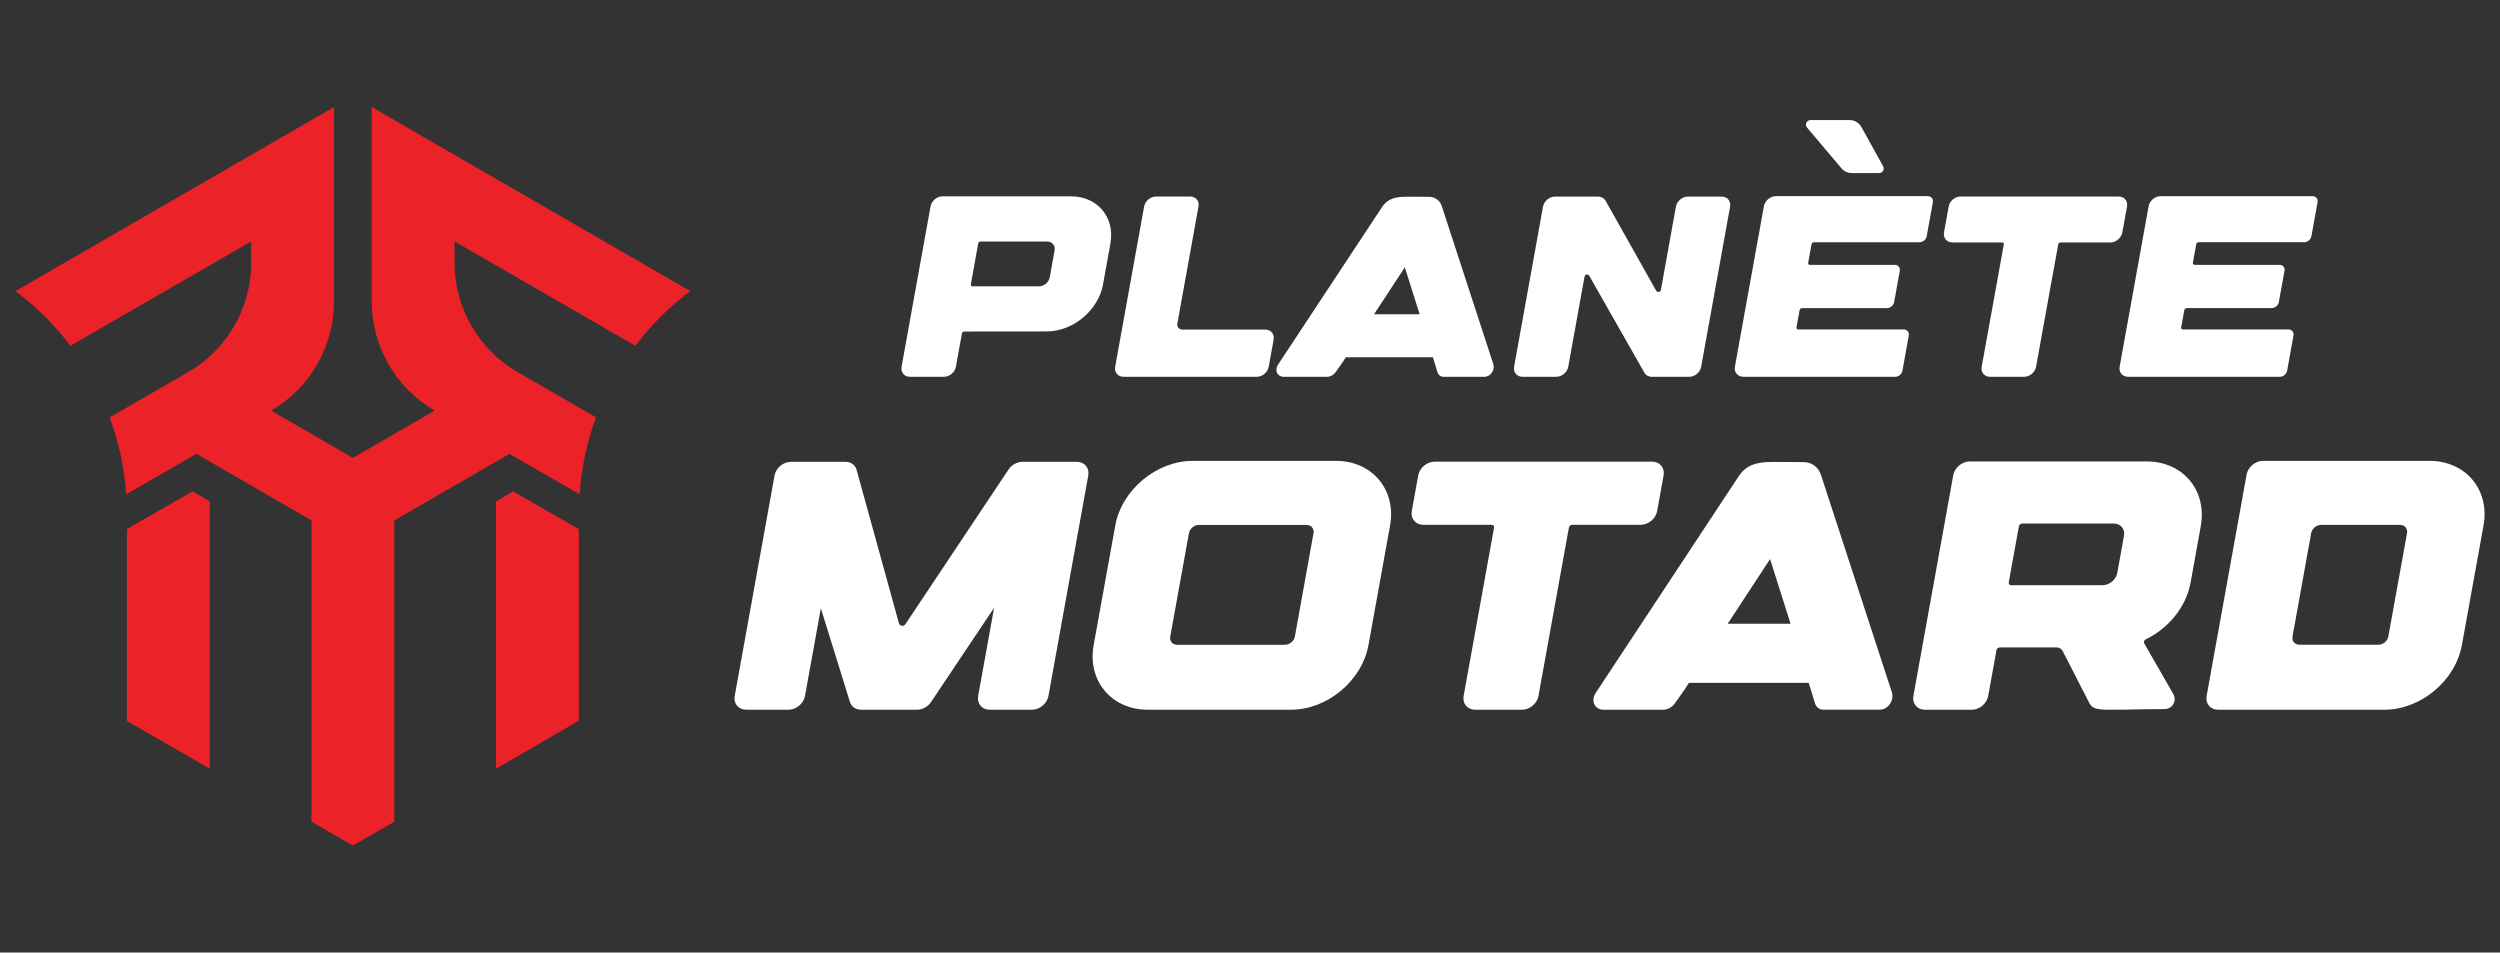 <?xml version="1.0" encoding="utf-8"?>
<!-- Generator: Adobe Illustrator 16.0.0, SVG Export Plug-In . SVG Version: 6.00 Build 0)  -->
<!DOCTYPE svg PUBLIC "-//W3C//DTD SVG 1.1//EN" "http://www.w3.org/Graphics/SVG/1.1/DTD/svg11.dtd">
<svg version="1.1" id="Calque_1" xmlns="http://www.w3.org/2000/svg" xmlns:xlink="http://www.w3.org/1999/xlink" x="0px" y="0px"
	 width="189.656px" height="72.262px" viewBox="0 0 189.656 72.262" enable-background="new 0 0 189.656 72.262"
	 xml:space="preserve">
<rect x="0" y="0" width="189.656" height="72.262" fill="#333333" stroke="none"/>
<g>
	<g>
		<polygon fill="#EB2227" points="9.627,40.129 9.627,54.689 15.914,58.319 15.914,38.041 14.615,37.273 		"/>
		<path fill="#EB2227" d="M52.37,22.085c-1.577,1.166-2.982,2.571-4.171,4.148l-13.714-7.919v1.633c0,3.418,1.83,6.572,4.789,8.286
			l5.943,3.429c-0.674,1.84-1.108,3.794-1.246,5.84l-5.326-3.074l-0.011,0.012l-8.721,5.04v22.856l-3.142,1.807l-3.143-1.807V39.479
			l-8.732-5.052L9.57,37.502c-0.137-2.046-0.571-4-1.245-5.84l5.943-3.429c2.959-1.714,4.789-4.868,4.789-8.286v-1.633L5.343,26.233
			c-1.19-1.577-2.595-2.982-4.172-4.148L25.342,8.119v14.743c0,1.702-0.457,3.348-1.28,4.788c-0.834,1.429-2.024,2.652-3.497,3.497
			l6.206,3.589l6.205-3.589c-2.948-1.702-4.777-4.868-4.777-8.285V8.119L52.37,22.085z"/>
		<polygon fill="#EB2227" points="37.627,38.041 37.627,58.318 43.914,54.671 43.914,40.146 38.925,37.273 		"/>
	</g>
	<g>
		<g>
			<path fill="#FFFFFF" d="M83.679,21.575c-0.356,1.97-2.27,3.568-4.276,3.568l-6.249,0.006c-0.084,0-0.166,0.068-0.181,0.151
				l-0.457,2.524c-0.076,0.42-0.482,0.76-0.908,0.76h-2.577c-0.428,0-0.712-0.34-0.636-0.76l2.199-12.17
				c0.076-0.419,0.483-0.759,0.91-0.759h9.751c2.004,0,3.341,1.597,2.985,3.568L83.679,21.575z M79.438,18.322h-5.047
				c-0.084,0-0.167,0.069-0.182,0.152l-0.559,3.095c-0.015,0.085,0.042,0.152,0.127,0.152h5.046c0.379,0,0.741-0.304,0.811-0.676
				l0.37-2.047C80.072,18.626,79.817,18.32,79.438,18.322z"/>
			<path fill="#FFFFFF" d="M87.708,14.907h2.58c0.428,0,0.711,0.341,0.633,0.76l-1.604,8.879c-0.045,0.253,0.126,0.456,0.381,0.456
				h6.287c0.427,0,0.711,0.339,0.636,0.759l-0.373,2.064c-0.076,0.42-0.483,0.76-0.91,0.76H85.235c-0.427,0-0.711-0.34-0.635-0.76
				l2.197-12.158C86.874,15.248,87.281,14.907,87.708,14.907z"/>
			<path fill="#FFFFFF" d="M96.975,27.633l7.921-12.001c0.403-0.543,0.917-0.677,1.616-0.704v0.013
				c0.004-0.002,0.006-0.002,0.009-0.002v-0.011c0.193-0.008,0.398-0.006,0.623-0.002c0.034,0,0.071,0,0.104,0
				c0.08,0.002,0.148-0.002,0.231,0c0.288,0,0.601,0.007,0.963,0.007c0,0,0.681-0.02,0.934,0.699l3.913,12.001
				c0.065,0.2,0.021,0.441-0.111,0.636c-0.138,0.194-0.345,0.314-0.547,0.314h-3.121c-0.216,0-0.395-0.135-0.46-0.349l-0.348-1.132
				h-6.604l-0.266,0.411l-0.514,0.726c-0.15,0.211-0.398,0.346-0.642,0.346h-3.295c-0.23,0-0.423-0.12-0.507-0.314
				C96.792,28.074,96.829,27.833,96.975,27.633z M104.236,23.843h3.463l-1.126-3.564L104.236,23.843z"/>
			<path fill="#FFFFFF" d="M120.209,20.974l-1.239,6.851c-0.075,0.419-0.483,0.759-0.909,0.759h-2.563
				c-0.427,0-0.711-0.339-0.636-0.759l2.195-12.152c0.076-0.419,0.483-0.759,0.91-0.759h3.268c0.227,0,0.426,0.099,0.542,0.271
				l3.868,6.876c0.099,0.146,0.32,0.105,0.353-0.062l1.142-6.326c0.076-0.419,0.482-0.759,0.909-0.759h2.563
				c0.426,0,0.711,0.34,0.637,0.761l-2.196,12.151c-0.076,0.42-0.482,0.76-0.91,0.76h-2.828c-0.229,0-0.427-0.101-0.544-0.271
				l-4.211-7.401C120.46,20.767,120.238,20.807,120.209,20.974z"/>
			<path fill="#FFFFFF" d="M146.633,15.338l-0.469,2.581c-0.045,0.253-0.29,0.458-0.546,0.458h-8.01
				c-0.085,0-0.166,0.068-0.181,0.152l-0.255,1.411c-0.015,0.083,0.043,0.152,0.127,0.152h6.442c0.256,0,0.427,0.203,0.381,0.455
				l-0.428,2.371c-0.046,0.251-0.292,0.456-0.548,0.456h-6.441c-0.085,0-0.166,0.068-0.182,0.152l-0.237,1.316
				c-0.015,0.084,0.041,0.152,0.127,0.152h8.009c0.256,0,0.427,0.204,0.382,0.456l-0.481,2.677
				c-0.045,0.251-0.291,0.456-0.547,0.456h-11.523c-0.428,0-0.713-0.341-0.64-0.761l2.201-12.181
				c0.078-0.42,0.484-0.761,0.913-0.761h11.522C146.506,14.883,146.678,15.088,146.633,15.338z M137.087,9.678
				c-0.087-0.103-0.107-0.246-0.05-0.368c0.057-0.121,0.179-0.2,0.313-0.2c1.021,0,2.628,0,2.98,0c0.358,0,0.705,0.207,0.882,0.527
				l1.648,2.979c0.059,0.106,0.058,0.236-0.005,0.342s-0.175,0.17-0.297,0.17c-0.691,0-1.49,0-2.091,0
				c-0.29,0-0.581-0.137-0.775-0.367L137.087,9.678z"/>
			<path fill="#FFFFFF" d="M161.361,15.667l-0.356,1.965c-0.076,0.42-0.483,0.76-0.909,0.76h-3.773
				c-0.086,0-0.168,0.068-0.183,0.152l-1.679,9.281c-0.076,0.42-0.482,0.76-0.909,0.76h-2.581c-0.426,0-0.711-0.34-0.636-0.76
				l1.679-9.281c0.016-0.086-0.042-0.152-0.127-0.152h-3.775c-0.426,0-0.711-0.34-0.636-0.76l0.355-1.965
				c0.077-0.419,0.483-0.76,0.91-0.76h11.985C161.153,14.907,161.436,15.248,161.361,15.667z"/>
			<path fill="#FFFFFF" d="M160.8,27.824l2.2-12.181c0.078-0.42,0.485-0.761,0.913-0.761h11.522c0.256,0,0.428,0.205,0.383,0.454
				l-0.469,2.582c-0.044,0.252-0.289,0.458-0.546,0.458h-8.01c-0.084,0-0.166,0.068-0.181,0.151l-0.256,1.412
				c-0.014,0.083,0.044,0.152,0.128,0.152h6.441c0.257,0,0.429,0.203,0.382,0.455l-0.429,2.37c-0.044,0.251-0.29,0.456-0.546,0.456
				h-6.442c-0.085,0-0.167,0.068-0.182,0.152l-0.237,1.316c-0.016,0.084,0.042,0.153,0.127,0.153h8.009
				c0.257,0,0.429,0.202,0.382,0.456l-0.481,2.677c-0.045,0.25-0.29,0.456-0.547,0.456h-11.523
				C161.011,28.585,160.726,28.244,160.8,27.824z"/>
		</g>
		<g>
			<path fill="#FFFFFF" d="M64.127,35.032c0.415,0,0.747,0.237,0.854,0.606l3.214,11.643c0.065,0.221,0.359,0.271,0.482,0.082
				l7.819-11.725c0.24-0.369,0.659-0.606,1.075-0.606h4.115c0.587,0,0.979,0.467,0.872,1.044l-3.021,16.721
				c-0.104,0.577-0.665,1.044-1.251,1.044H75.08c-0.587,0-0.979-0.467-0.875-1.044l1.21-6.689l-4.769,7.127
				c-0.24,0.369-0.659,0.606-1.075,0.606h-4.245c-0.415,0-0.747-0.237-0.854-0.606l-2.199-7.092l-1.203,6.654
				c-0.104,0.577-0.665,1.044-1.252,1.044h-3.206c-0.587,0-0.979-0.467-0.874-1.044l3.021-16.721
				c0.104-0.577,0.664-1.044,1.251-1.044H64.127z"/>
			<path fill="#FFFFFF" d="M105.453,39.873l-1.637,9.059c-0.489,2.711-3.123,4.909-5.882,4.909H87.077
				c-2.759,0-4.599-2.198-4.108-4.909l1.637-9.059c0.489-2.712,3.124-4.91,5.882-4.91h10.857
				C104.104,34.963,105.943,37.161,105.453,39.873z M99.646,40.45c0.062-0.347-0.173-0.627-0.525-0.627h-8.174
				c-0.353,0-0.689,0.28-0.751,0.627l-1.417,7.836c-0.063,0.349,0.172,0.628,0.525,0.628h8.176c0.353,0,0.69-0.279,0.753-0.628
				L99.646,40.45z"/>
			<path fill="#FFFFFF" d="M126.205,36.066l-0.49,2.705c-0.104,0.576-0.664,1.044-1.251,1.044h-5.192
				c-0.118,0-0.23,0.095-0.251,0.21l-2.309,12.771c-0.104,0.577-0.665,1.045-1.252,1.045h-3.551c-0.587,0-0.979-0.467-0.874-1.045
				l2.309-12.771c0.021-0.117-0.057-0.21-0.175-0.21h-5.192c-0.587,0-0.98-0.467-0.875-1.044l0.488-2.705
				c0.104-0.577,0.664-1.044,1.251-1.044h16.49C125.919,35.022,126.308,35.489,126.205,36.066z"/>
			<path fill="#FFFFFF" d="M121.078,52.531l10.898-16.512c0.554-0.747,1.261-0.933,2.224-0.97v0.018
				c0.004-0.002,0.008-0.002,0.013-0.002V35.05c0.265-0.011,0.547-0.008,0.856-0.003c0.045,0,0.097,0,0.143,0
				c0.109,0.003,0.205-0.002,0.319,0c0.396,0,0.827,0.011,1.325,0.011c0,0,0.937-0.028,1.284,0.961l5.385,16.513
				c0.09,0.275,0.03,0.607-0.154,0.875c-0.188,0.268-0.473,0.432-0.753,0.432h-4.293c-0.297,0-0.542-0.186-0.632-0.479l-0.48-1.558
				h-9.086l-0.366,0.565l-0.708,0.999c-0.207,0.29-0.548,0.475-0.882,0.475h-4.532c-0.318,0-0.583-0.165-0.697-0.433
				C120.826,53.139,120.878,52.807,121.078,52.531z M131.069,47.316h4.765l-1.55-4.904L131.069,47.316z"/>
			<path fill="#FFFFFF" d="M146.028,53.842c-0.587,0-0.979-0.468-0.874-1.045l3.025-16.747c0.105-0.576,0.665-1.044,1.253-1.044
				h13.418c2.759,0,4.598,2.199,4.105,4.912l-0.771,4.281c-0.338,1.861-1.69,3.471-3.396,4.301c-0.123,0.059-0.186,0.197-0.127,0.3
				l2.211,3.849c0.293,0.521-0.073,1.143-0.667,1.143c-1.849,0-2.996,0.058-3.751,0.047c-1.29,0.021-1.716-0.035-1.951-0.502
				l-2.023-3.949c-0.089-0.172-0.267-0.277-0.479-0.277l-4.295,0.004c-0.117,0-0.23,0.096-0.249,0.211l-0.627,3.474
				c-0.106,0.577-0.665,1.044-1.253,1.044H146.028L146.028,53.842z M152.387,44.184c-0.019,0.117,0.059,0.21,0.176,0.21h6.943
				c0.523,0,1.021-0.417,1.116-0.93l0.509-2.816c0.093-0.515-0.254-0.933-0.779-0.933h-6.945c-0.116,0-0.229,0.096-0.248,0.211
				L152.387,44.184z"/>
			<path fill="#FFFFFF" d="M167.4,52.797l3.033-16.793c0.104-0.577,0.665-1.044,1.252-1.044H184.3c2.759,0,4.598,2.2,4.105,4.913
				l-1.638,9.059c-0.489,2.711-3.122,4.909-5.882,4.909h-12.614C167.685,53.842,167.296,53.374,167.4,52.797z M173.917,48.284
				c-0.063,0.347,0.172,0.626,0.524,0.626h5.994c0.351,0,0.688-0.279,0.75-0.626l1.418-7.836c0.061-0.348-0.173-0.628-0.526-0.628
				h-5.993c-0.353,0-0.689,0.28-0.753,0.628L173.917,48.284z"/>
		</g>
	</g>
</g>
</svg>
